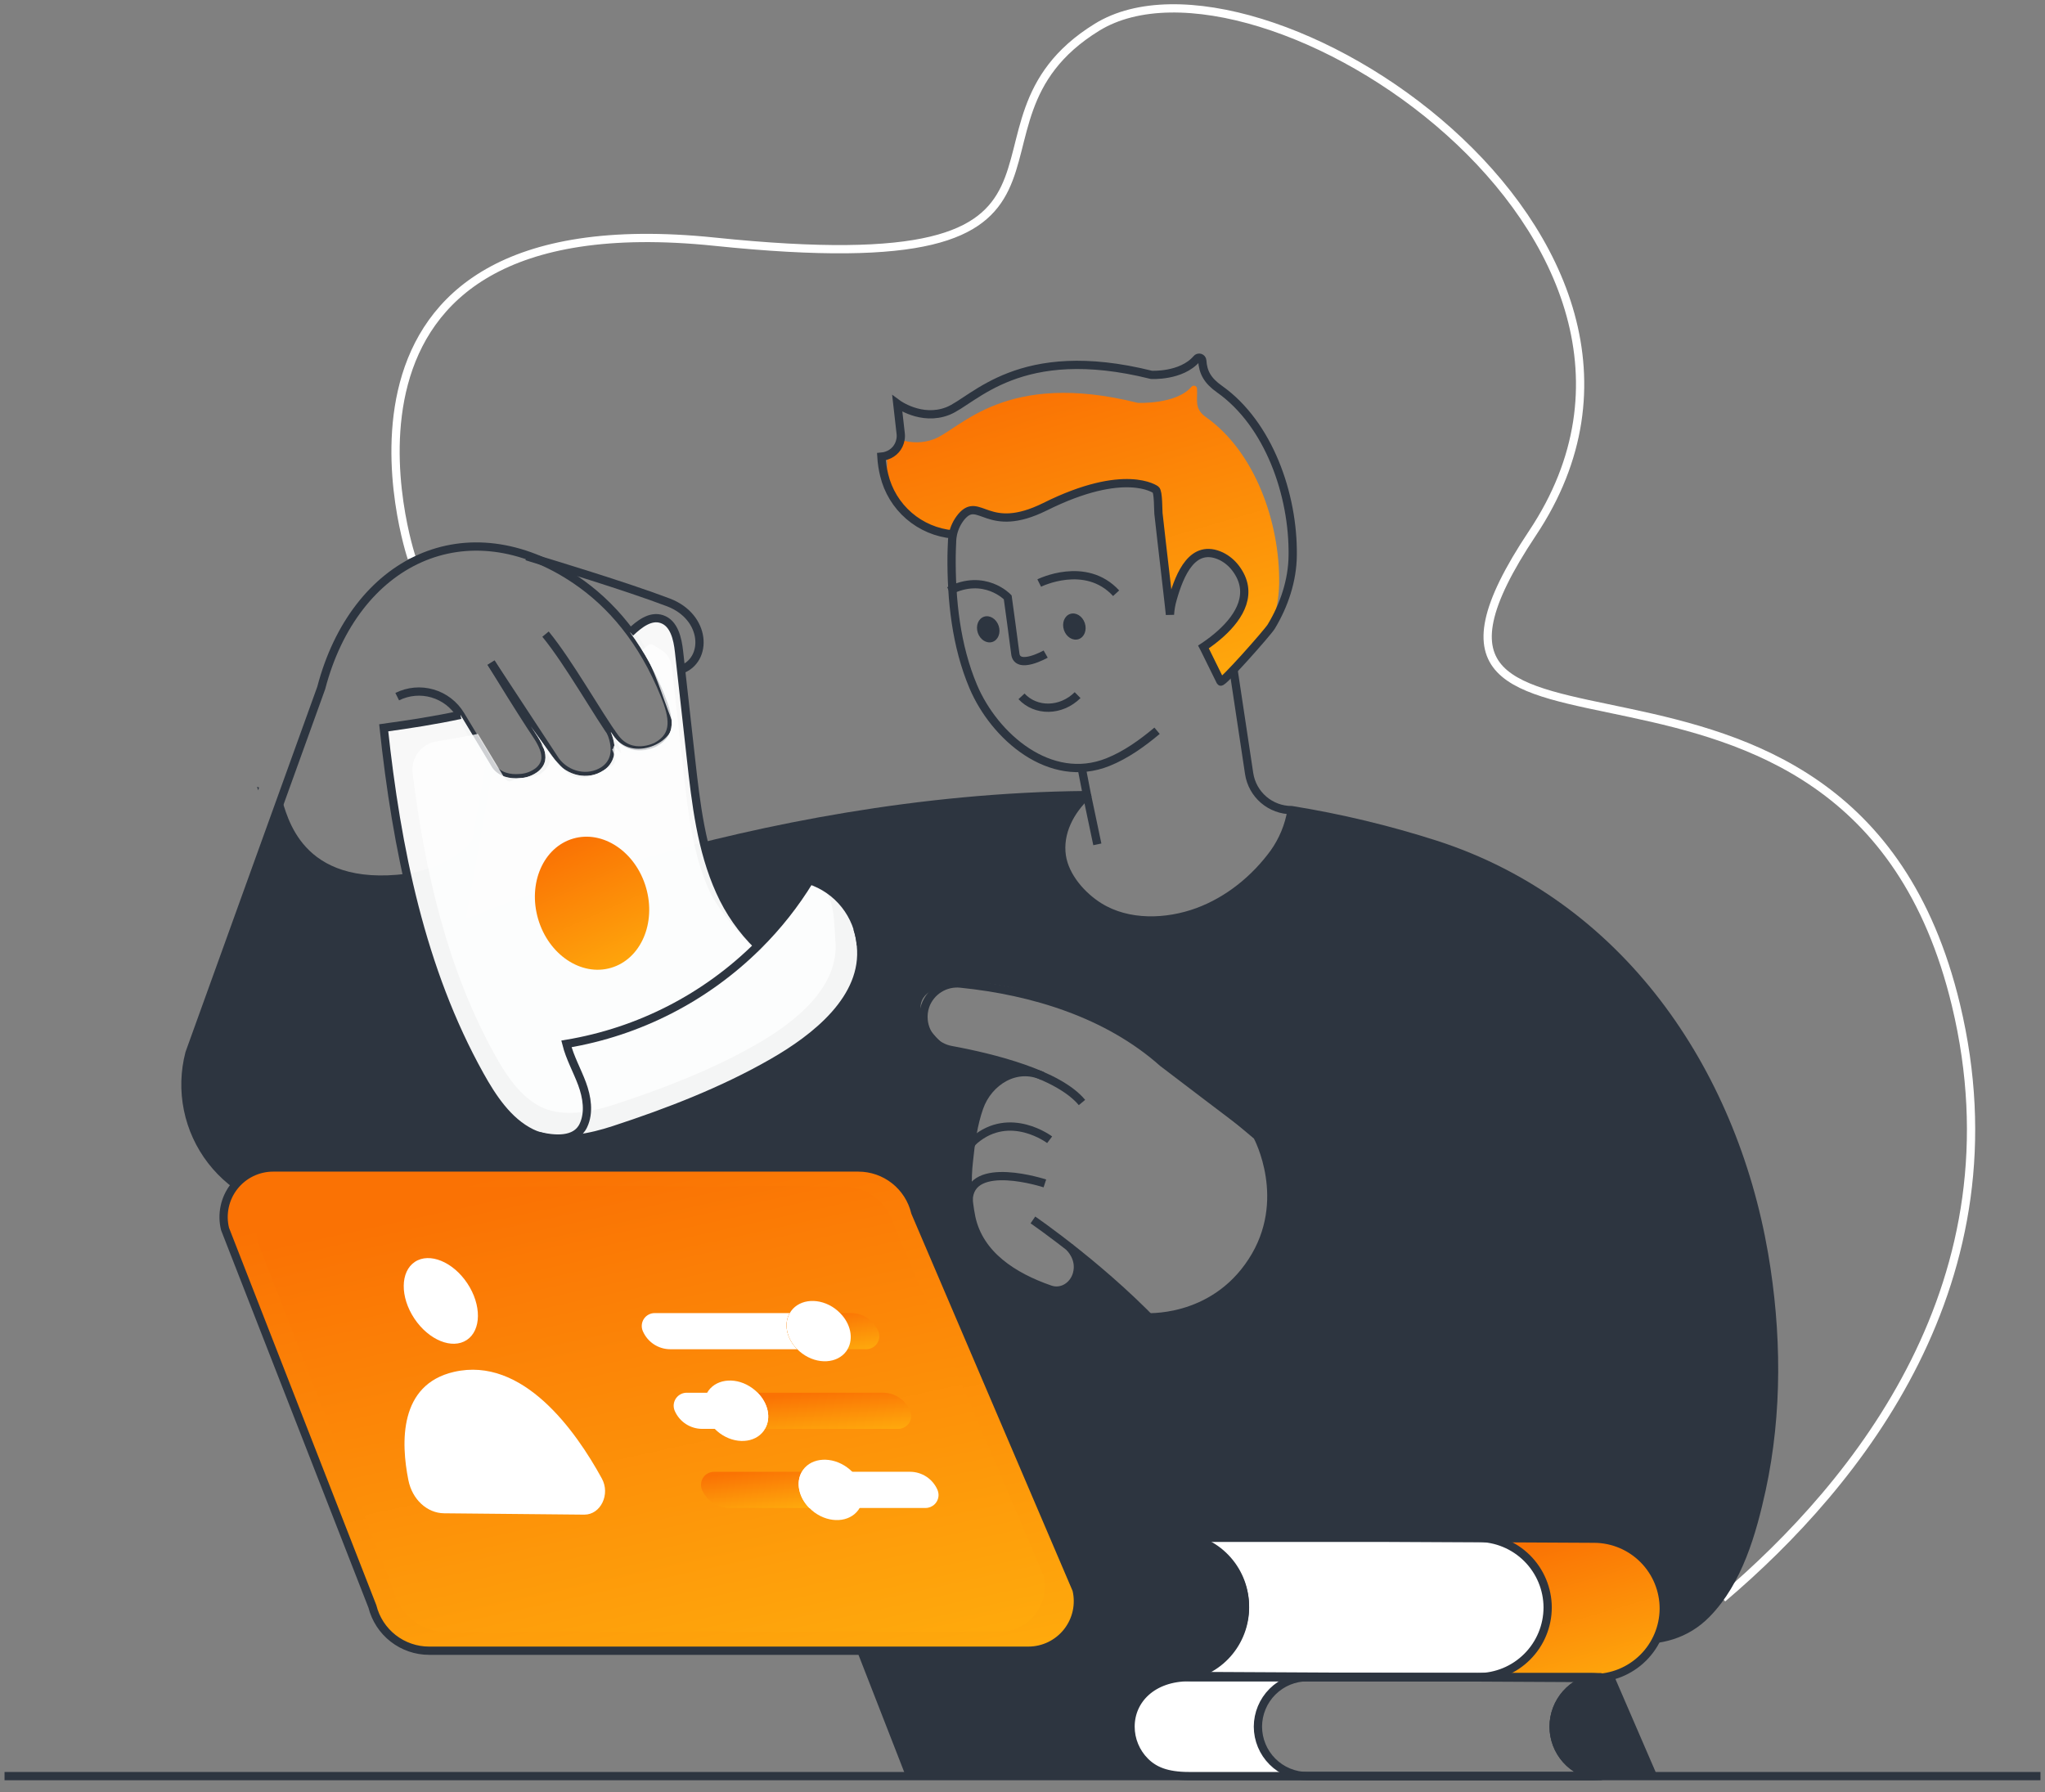 <?xml version="1.0" encoding="UTF-8"?> <svg xmlns="http://www.w3.org/2000/svg" width="170" height="149" viewBox="0 0 170 149" fill="none"><rect x="0" y="0" width="170" height="149" fill="#808080" stroke="none"/> <path d="M34.225 46.392C34.225 46.392 24.102 16.439 59.411 20.095C94.719 23.751 77.849 10.493 91.191 2.266C104.534 -5.961 143.845 19.634 127.399 44.322C110.952 69.009 153.682 46.426 162.596 83.551C168.096 106.461 154.45 123.323 143.191 132.882" stroke="white" stroke-width="0.687" stroke-miterlimit="10"></path> <path d="M146.635 104.259C143.982 88.894 134.587 75.144 119.323 70.222C115.418 68.971 111.425 68.012 107.378 67.355V67.375C107.167 68.651 106.667 69.862 105.917 70.914C104.326 73.094 102.133 74.884 99.594 75.817C97.003 76.776 93.793 76.9 91.388 75.392C89.94 74.486 88.535 72.889 88.281 71.166C87.992 69.226 88.981 67.388 90.373 66.106C78.578 66.202 67.483 68.142 58.592 70.352C58.9 71.642 59.327 72.901 59.867 74.113C60.623 75.802 61.691 77.334 63.015 78.626C64.666 76.99 66.113 75.159 67.321 73.173C68.477 73.551 69.497 74.261 70.253 75.215C71.009 76.168 71.468 77.322 71.573 78.534V78.596C72.039 82.999 67.801 86.306 64.239 88.341C60.125 90.707 55.538 92.478 51.032 93.951C49.174 94.56 46.76 95.079 44.798 94.443C44.587 94.376 44.381 94.294 44.182 94.197C42.226 93.238 40.917 91.228 39.896 89.39C36.987 84.172 35.095 78.483 33.812 72.644C24.912 73.782 23.893 67.755 23.364 66.277L15.75 87.562C15.351 89.093 15.308 90.694 15.624 92.243C15.94 93.792 16.608 95.249 17.575 96.5C18.542 97.751 19.783 98.763 21.203 99.46C22.622 100.157 24.183 100.518 25.764 100.517H57.285L71.603 137.244L75.661 147.667H98.84C96.96 147.667 95.931 147.208 95.185 146.46C94.414 145.688 93.98 144.643 93.977 143.553C93.977 141.296 95.83 139.446 98.84 139.446H99.053C98.825 139.446 98.607 139.425 98.38 139.404C98.521 139.389 98.661 139.366 98.799 139.335C98.65 139.331 98.501 139.32 98.353 139.301C99.711 139.14 100.97 138.508 101.908 137.514C102.847 136.52 103.407 135.227 103.489 133.862C103.493 133.791 103.493 133.721 103.489 133.65V133.541C103.457 132.142 102.922 130.801 101.982 129.763C101.043 128.725 99.761 128.061 98.372 127.89C98.53 127.877 98.68 127.864 98.833 127.864C98.696 127.83 98.543 127.809 98.4 127.788C98.626 127.768 98.853 127.753 99.072 127.753L116.03 127.843L119.15 127.856H122.853C123.024 127.856 123.197 127.856 123.36 127.877L128.861 127.905L132.535 127.926C134.071 127.938 135.539 128.559 136.618 129.652C137.698 130.744 138.301 132.219 138.295 133.755C138.293 134.624 138.092 135.48 137.707 136.258C139.283 136.056 140.745 135.327 141.855 134.19C144.501 131.487 145.64 127.442 146.428 123.847C147.822 117.442 147.739 110.693 146.635 104.259ZM103.79 104.692C100.595 109.61 95.155 109.168 95.155 109.168C95.155 109.168 94.703 109.608 93.65 107.735C92.597 105.862 89.598 104.581 89.598 104.581C89.359 106.462 88.864 109.32 83.956 105.615C79.048 101.911 80.528 96.51 80.947 93.657C81.367 90.805 83.038 89.859 83.038 89.859L85.013 88.817C85.013 88.817 79.302 87.348 79.027 87.294C78.753 87.239 73.666 82.98 78.828 81.855C83.99 80.731 92.037 85.203 93.592 86.086C95.147 86.97 104.236 94.658 104.236 94.658C104.236 94.658 107.002 99.782 103.79 104.692Z" fill="#2D3540"></path> <path d="M33.805 72.648C33.805 72.648 38.109 72.125 39.721 69.052L38.316 76.933C38.316 76.933 55.44 71.104 58.58 70.352C58.58 70.352 59.592 76.875 63.62 78.626L67.776 73.342C67.776 73.342 72.987 74.658 71.561 81.759C70.136 88.86 50.421 94.794 47.077 94.657C43.734 94.52 40.135 92.463 36.449 81.407L33.805 72.648Z" fill="#2D3540"></path> <path d="M40.817 55.091C41.908 56.867 43.004 58.638 44.136 60.387C44.834 61.464 46.105 63.001 44.753 64.127C44.313 64.465 43.782 64.661 43.228 64.691C42.359 64.768 41.447 64.56 40.919 63.813L38.286 59.45C37.761 58.58 36.928 57.94 35.952 57.656C34.977 57.372 33.93 57.467 33.02 57.92" stroke="#2D3540" stroke-width="0.687" stroke-miterlimit="10"></path> <path d="M50.774 60.839C51.462 62.474 50.996 63.529 50.191 64.06C48.875 64.923 47.113 64.509 46.18 63.249L40.826 55.101" stroke="#2D3540" stroke-width="0.687" stroke-miterlimit="10"></path> <path d="M45.349 52.722C47.298 55.092 49.755 59.492 51.115 61.33C52.475 63.167 54.577 62.059 54.577 62.059C56.285 61.14 55.995 59.615 55.248 57.762C53.409 53.215 50.784 50.191 47.856 48.209C38.783 42.071 29.474 46.6 26.704 57.194L15.75 87.563C15.351 89.093 15.308 90.694 15.624 92.243C15.94 93.793 16.608 95.249 17.575 96.5C18.542 97.751 19.783 98.764 21.203 99.46C22.622 100.157 24.183 100.518 25.764 100.517H57.285L75.667 147.669" stroke="#2D3540" stroke-width="0.687" stroke-miterlimit="10"></path> <path d="M56.605 55.677C58.861 54.895 58.758 51.295 55.555 50.081C52.018 48.738 45.737 46.839 44.16 46.365C44.15 46.357 44.138 46.353 44.126 46.352C44.015 46.318 43.938 46.289 43.877 46.276L43.789 46.248" stroke="#2D3540" stroke-width="0.687" stroke-miterlimit="10"></path> <path d="M89.945 91.663C87.971 89.29 82.566 87.945 79.039 87.295C78.446 87.183 77.905 86.882 77.498 86.437C77.091 85.992 76.84 85.426 76.782 84.826C76.741 84.42 76.788 84.011 76.919 83.626C77.129 83.034 77.532 82.53 78.063 82.195C78.594 81.859 79.222 81.711 79.847 81.775C85.865 82.385 92.07 84.278 96.661 88.357C96.661 88.357 118.913 105.338 121.57 106.991C122.666 107.657 123.689 106.871 122.946 105.825L122.713 105.426C121.405 103.182 119.857 101.086 118.097 99.176" stroke="#2D3540" stroke-width="0.687" stroke-miterlimit="10"></path> <path d="M90.358 66.104C62.372 66.337 38.316 76.932 38.316 76.932L40.718 63.471" stroke="#2D3540" stroke-width="0.687" stroke-miterlimit="10"></path> <path d="M133.823 139.362C133.823 139.362 130.775 138.672 129.964 141.113C129.154 143.554 128.308 147.437 134.135 147.666C139.963 147.896 136.54 146.751 136.204 144.864C135.867 142.978 133.823 139.362 133.823 139.362Z" fill="#2D3540"></path> <path d="M87.257 94.76C87.257 94.76 83.968 92.267 81.006 94.794C80.881 94.904 80.772 95.031 80.683 95.17" stroke="#2D3540" stroke-width="0.687" stroke-miterlimit="10"></path> <path opacity="0.77" d="M46.169 63.239C47.11 64.501 48.87 64.913 50.181 64.048C50.976 63.522 51.442 62.472 50.771 60.851C50.893 61.03 51.004 61.188 51.113 61.333C52.471 63.177 54.575 62.066 54.575 62.066C56.283 61.147 55.995 59.621 55.248 57.767C54.518 55.931 53.559 54.193 52.396 52.596C53.157 51.883 54.062 51.163 55.015 51.479C56.044 51.821 56.332 53.111 56.448 54.187C56.503 54.687 56.557 55.181 56.612 55.682L57.435 63.046C57.71 65.49 57.985 67.971 58.581 70.357C58.889 71.647 59.316 72.906 59.856 74.118C60.611 75.807 61.679 77.339 63.004 78.631C64.655 76.995 66.102 75.164 67.31 73.178C68.466 73.556 69.486 74.266 70.242 75.22C70.998 76.173 71.457 77.327 71.562 78.539V78.601C72.028 83.004 67.79 86.311 64.228 88.346C60.113 90.712 55.527 92.483 51.021 93.956C49.163 94.565 46.749 95.084 44.787 94.448C44.576 94.381 44.37 94.299 44.17 94.202C42.215 93.243 40.906 91.233 39.885 89.395C34.995 80.604 32.965 70.51 31.895 60.513C34.035 60.218 36.167 59.888 38.273 59.435C38.273 59.435 38.273 59.45 38.286 59.456L40.714 63.482L40.913 63.817C41.44 64.569 42.352 64.77 43.223 64.695C43.776 64.668 44.308 64.471 44.746 64.131C46.096 63.002 44.829 61.472 44.129 60.394" fill="white"></path> <path opacity="0.77" d="M46.169 63.239C47.11 64.501 48.87 64.913 50.181 64.048C50.976 63.522 51.442 62.472 50.771 60.851C50.893 61.03 51.004 61.188 51.113 61.333C52.471 63.177 54.575 62.066 54.575 62.066C56.283 61.147 55.995 59.621 55.248 57.767C54.518 55.931 53.559 54.193 52.396 52.596C53.157 51.883 54.062 51.163 55.015 51.479C56.044 51.821 56.332 53.111 56.448 54.187C56.503 54.687 56.557 55.181 56.612 55.682L57.435 63.046C57.71 65.49 57.985 67.971 58.581 70.357C58.889 71.647 59.316 72.906 59.856 74.118C60.611 75.807 61.679 77.339 63.004 78.631C64.655 76.995 66.102 75.164 67.31 73.178C68.466 73.556 69.486 74.266 70.242 75.22C70.998 76.173 71.457 77.327 71.562 78.539V78.601C72.028 83.004 67.79 86.311 64.228 88.346C60.113 90.712 55.527 92.483 51.021 93.956C49.163 94.565 46.749 95.084 44.787 94.448C44.576 94.381 44.37 94.299 44.17 94.202C42.215 93.243 40.906 91.233 39.885 89.395C34.995 80.604 32.965 70.51 31.895 60.513C34.035 60.218 36.167 59.888 38.273 59.435C38.273 59.435 38.273 59.45 38.286 59.456L40.714 63.482L40.913 63.817C41.44 64.569 42.352 64.77 43.223 64.695C43.776 64.668 44.308 64.471 44.746 64.131C46.096 63.002 44.829 61.472 44.129 60.394" fill="white"></path> <path opacity="0.77" d="M46.747 63.835C47.58 64.963 49.004 64.82 50.181 64.048C50.892 63.577 51.475 63.715 50.875 62.265C50.986 62.423 51.001 61.889 51.099 62.007C52.311 63.654 51.114 61.327 51.114 61.327C52.806 63.465 56.49 61.451 55.815 59.798C55.1 58.017 54.348 55.384 53.395 54.068C54.147 53.357 54.002 53.462 54.959 54.028C55.216 54.193 55.431 54.416 55.588 54.679C55.744 54.942 55.837 55.237 55.86 55.542C55.937 56.258 56.014 56.945 56.091 57.645L56.825 64.226C57.071 66.413 57.315 68.623 57.848 70.752C58.123 71.903 58.504 73.026 58.987 74.106C59.66 75.594 61.823 78.07 63.004 79.204C64.473 77.747 66.233 75.067 67.31 73.287C69.379 73.922 69.289 75.9 69.435 78.061V78.118C69.853 82.046 66.069 84.996 62.899 86.815C59.224 88.927 55.13 90.506 51.108 91.823C49.449 92.368 47.294 92.838 45.544 92.263C45.355 92.203 45.17 92.129 44.992 92.043C43.247 91.185 42.078 89.393 41.166 87.751C37.173 80.581 35.321 72.44 34.302 64.279C34.227 63.668 34.392 63.052 34.763 62.561C35.133 62.07 35.68 61.742 36.288 61.646C37.433 61.458 38.574 61.27 39.708 61.018L39.74 61.033L41.907 64.627C42.379 65.294 42.456 64.772 43.232 64.704C43.723 64.661 44.675 64.565 45.054 64.247C46.26 63.243 45.579 62.827 44.955 61.866" fill="white"></path> <path d="M86.86 98.39C86.86 98.39 80.615 96.336 80.52 99.789" stroke="#2D3540" stroke-width="0.687" stroke-miterlimit="10"></path> <path opacity="0.54" d="M30.957 133.561L18.71 102.183C18.558 101.576 18.547 100.942 18.677 100.33C18.806 99.717 19.074 99.143 19.459 98.65C19.845 98.156 20.337 97.757 20.9 97.483C21.462 97.209 22.08 97.066 22.706 97.066H71.355C72.447 97.066 73.507 97.433 74.366 98.11C75.223 98.786 75.829 99.731 76.084 100.793L89.492 132.164C89.637 132.769 89.643 133.399 89.509 134.007C89.376 134.614 89.106 135.184 88.721 135.673C88.335 136.161 87.844 136.556 87.285 136.828C86.725 137.1 86.111 137.241 85.488 137.241H35.676C34.591 137.242 33.538 136.88 32.683 136.213C31.828 135.546 31.221 134.613 30.957 133.561Z" fill="white"></path> <path d="M88.892 103.683C88.892 103.683 89.906 104.612 89.52 105.94C89.235 106.923 88.257 107.544 87.288 107.207C84.204 106.141 81.427 104.33 80.75 101.252C80.43 99.693 80.361 98.093 80.545 96.513C80.693 95.048 80.91 93.466 81.402 92.073C82.154 89.933 84.458 88.442 86.694 89.472" stroke="#2D3540" stroke-width="0.687" stroke-miterlimit="10"></path> <path d="M30.957 133.561L18.71 102.183C18.558 101.576 18.547 100.942 18.677 100.33C18.806 99.717 19.074 99.143 19.459 98.65C19.845 98.156 20.337 97.757 20.9 97.483C21.462 97.209 22.08 97.066 22.706 97.066H71.355C72.447 97.066 73.507 97.433 74.366 98.11C75.223 98.786 75.829 99.731 76.084 100.793L89.492 132.164C89.637 132.769 89.643 133.399 89.509 134.007C89.376 134.614 89.106 135.184 88.721 135.673C88.335 136.161 87.844 136.556 87.285 136.828C86.725 137.1 86.111 137.241 85.488 137.241H35.676C34.591 137.242 33.538 136.88 32.683 136.213C31.828 135.546 31.221 134.613 30.957 133.561Z" fill="url(#paint0_linear_125_274)"></path> <path d="M30.957 133.561L18.71 102.183C18.558 101.576 18.547 100.942 18.677 100.33C18.806 99.717 19.074 99.143 19.459 98.65C19.845 98.156 20.337 97.757 20.9 97.483C21.462 97.209 22.08 97.066 22.706 97.066H71.355C72.447 97.066 73.507 97.433 74.366 98.11C75.223 98.786 75.829 99.731 76.084 100.793L89.492 132.164C89.637 132.769 89.643 133.399 89.509 134.007C89.376 134.614 89.106 135.184 88.721 135.673C88.335 136.161 87.844 136.556 87.285 136.828C86.725 137.1 86.111 137.241 85.488 137.241H35.676C34.591 137.242 33.538 136.88 32.683 136.213C31.828 135.546 31.221 134.613 30.957 133.561Z" stroke="#2D3540" stroke-width="0.687" stroke-linecap="square" stroke-linejoin="round"></path> <path d="M32.75 132.297L21.45 103.338C21.31 102.778 21.3 102.193 21.42 101.628C21.54 101.063 21.787 100.533 22.143 100.078C22.498 99.624 22.953 99.255 23.471 99.002C23.99 98.749 24.56 98.618 25.137 98.618H70.018C71.025 98.617 72.004 98.956 72.795 99.58C73.587 100.204 74.145 101.075 74.38 102.055L86.752 130.998C86.886 131.557 86.891 132.138 86.768 132.699C86.644 133.26 86.395 133.785 86.04 134.236C85.684 134.686 85.231 135.051 84.715 135.301C84.198 135.552 83.631 135.682 83.057 135.682H37.101C36.102 135.683 35.132 135.351 34.344 134.738C33.556 134.124 32.995 133.266 32.75 132.297Z" fill="url(#paint1_linear_125_274)"></path> <path d="M128.8 127.754L137.405 147.667" stroke="#2D3540" stroke-width="0.687" stroke-miterlimit="10"></path> <path d="M169.622 147.667H0.377" stroke="#2D3540" stroke-width="0.687" stroke-miterlimit="10"></path> <path d="M89.582 57.794C88.187 59.172 86.104 59.17 84.917 57.895" stroke="#2D3540" stroke-width="0.687" stroke-miterlimit="10"></path> <path d="M52.395 52.59C53.157 51.878 54.062 51.157 55.015 51.473C56.044 51.816 56.331 53.106 56.448 54.181C56.778 57.138 57.107 60.091 57.435 63.041C57.853 66.802 58.293 70.653 59.855 74.109C60.611 75.798 61.679 77.33 63.003 78.622" stroke="#2D3540" stroke-width="0.687" stroke-miterlimit="10"></path> <path d="M71.562 78.599V78.537C71.457 77.325 70.997 76.171 70.242 75.217C69.486 74.264 68.466 73.554 67.31 73.176C66.101 75.162 64.655 76.993 63.004 78.629C58.673 82.935 53.111 85.787 47.087 86.789C47.377 87.942 47.973 88.991 48.385 90.1C48.796 91.21 49.001 92.494 48.501 93.564C47.869 94.929 46.056 94.751 44.797 94.448C44.783 94.448 44.776 94.448 44.763 94.448" stroke="#2D3540" stroke-width="0.687" stroke-miterlimit="10"></path> <path d="M38.277 59.434C36.171 59.887 34.038 60.216 31.898 60.511C32.968 70.508 34.992 80.602 39.889 89.394C40.91 91.231 42.219 93.241 44.174 94.2C44.374 94.297 44.58 94.38 44.791 94.447C46.752 95.092 49.167 94.563 51.025 93.954C55.538 92.48 60.117 90.71 64.232 88.344C67.784 86.308 72.023 83.002 71.566 78.6C71.522 78.115 71.422 77.637 71.27 77.174" stroke="#2D3540" stroke-width="0.687" stroke-miterlimit="10"></path> <path d="M73.494 39.492C73.81 40.808 74.53 41.992 75.554 42.876C76.578 43.761 77.854 44.302 79.201 44.423C79.313 43.88 79.556 43.373 79.909 42.945C81.413 41.172 82.054 44.498 86.866 42.11C93.535 38.793 96.066 40.696 96.066 40.696C96.288 40.861 96.254 42.388 96.291 42.666C96.48 44.252 96.649 45.83 96.835 47.413C96.948 48.379 97.059 49.339 97.164 50.298C97.255 50.135 97.355 49.977 97.465 49.825C98.072 47.676 99.157 45.138 101.497 46.23C101.97 46.461 102.383 46.801 102.7 47.221C104.252 49.26 103.076 51.228 101.453 52.686C101.047 53.138 100.592 53.545 100.098 53.899C100.365 54.452 101.455 56.646 101.455 56.654C101.568 56.876 105.38 52.562 105.664 52.092C106.088 50.94 106.316 49.725 106.337 48.498C106.399 43.453 104.346 37.58 100.259 34.686C99.246 33.969 99.569 33.279 99.507 32.305C99.503 32.252 99.483 32.202 99.449 32.161C99.416 32.12 99.371 32.09 99.32 32.075C99.269 32.061 99.216 32.062 99.165 32.078C99.115 32.094 99.071 32.126 99.039 32.168C97.758 33.642 94.588 33.495 94.588 33.495C83.583 30.739 79.884 35.632 77.663 36.504C76.757 36.847 75.76 36.864 74.843 36.551C74.788 36.855 74.653 37.138 74.449 37.37C74.246 37.602 73.984 37.774 73.69 37.868L73.746 38.377C73.794 38.767 73.705 39.161 73.494 39.492Z" fill="url(#paint2_linear_125_274)"></path> <path d="M79.209 44.431C77.861 44.31 76.586 43.769 75.562 42.885C74.538 42 73.817 40.816 73.502 39.501C73.378 38.996 73.3 38.481 73.269 37.962L73.355 37.953C73.473 37.944 73.59 37.919 73.701 37.878C73.995 37.784 74.257 37.612 74.461 37.38C74.664 37.148 74.8 36.865 74.854 36.561C74.888 36.393 74.895 36.22 74.874 36.05L74.592 33.56C74.592 33.56 76.582 35.04 78.79 34.175C80.997 33.31 84.704 28.417 95.714 31.166C95.714 31.166 98.2 31.313 99.475 29.839C99.507 29.796 99.551 29.765 99.602 29.749C99.652 29.732 99.706 29.732 99.757 29.746C99.807 29.761 99.852 29.791 99.886 29.832C99.919 29.873 99.939 29.923 99.944 29.976C100.009 30.952 100.37 31.642 101.386 32.357C105.472 35.252 107.526 41.123 107.462 46.169C107.443 48.262 106.747 50.328 105.673 52.102C105.389 52.572 101.578 56.886 101.465 56.664C101.465 56.664 100.374 54.462 100.107 53.909L100.043 53.787L100.165 53.706C100.619 53.398 101.053 53.06 101.463 52.696C103.084 51.239 104.261 49.27 102.71 47.231C102.392 46.811 101.98 46.471 101.506 46.24C99.159 45.148 98.082 47.686 97.474 49.836C97.356 50.247 97.284 50.669 97.258 51.096C97.23 50.833 97.202 50.579 97.174 50.315C97.068 49.356 96.957 48.397 96.844 47.431C96.656 45.847 96.48 44.27 96.301 42.684C96.273 42.413 96.301 40.879 96.075 40.714C96.075 40.714 93.542 38.81 86.876 42.128C82.064 44.516 81.422 41.187 79.918 42.963C79.566 43.39 79.323 43.898 79.211 44.441C79.177 44.615 79.154 44.792 79.145 44.969C79.142 44.992 79.142 45.016 79.145 45.039C79.123 45.428 79.115 45.815 79.106 46.195C79.07 49.86 79.472 53.689 80.911 57.093C82.66 61.218 87.288 65.288 92.1 63.364C93.604 62.761 94.953 61.788 96.186 60.756" stroke="#2D3540" stroke-width="0.687" stroke-miterlimit="10"></path> <path d="M82.503 53.37C82.981 53.21 83.213 52.611 83.019 52.032C82.825 51.453 82.28 51.113 81.801 51.273C81.323 51.433 81.092 52.032 81.285 52.612C81.479 53.191 82.024 53.53 82.503 53.37Z" fill="#2D3540"></path> <path d="M89.663 53.14C90.142 52.98 90.373 52.381 90.179 51.802C89.985 51.222 89.44 50.883 88.961 51.043C88.483 51.203 88.252 51.803 88.445 52.382C88.639 52.961 89.184 53.3 89.663 53.14Z" fill="#2D3540"></path> <path d="M86.926 54.381C86.926 54.381 84.544 55.733 84.399 54.33C84.354 53.897 83.771 49.66 83.771 49.66C83.771 49.66 81.845 47.62 78.894 49.128" stroke="#2D3540" stroke-width="0.687" stroke-miterlimit="10"></path> <path d="M86.39 48.474C86.39 48.474 90.237 46.552 92.783 49.322" stroke="#2D3540" stroke-width="0.687" stroke-miterlimit="10"></path> <path d="M89.917 63.836L90.359 66.104C88.966 67.388 87.98 69.229 88.268 71.168C88.524 72.887 89.93 74.487 91.373 75.388C93.783 76.892 96.99 76.774 99.585 75.817C102.122 74.876 104.316 73.092 105.907 70.914C106.656 69.862 107.155 68.652 107.366 67.377V67.354" stroke="#2D3540" stroke-width="0.687" stroke-miterlimit="10"></path> <path d="M90.359 66.104L91.221 70.2" stroke="#2D3540" stroke-width="0.687" stroke-miterlimit="10"></path> <path d="M102.54 55.676L103.841 64.317C103.969 65.163 104.397 65.935 105.046 66.492C105.695 67.049 106.523 67.355 107.378 67.354C111.428 68.01 115.423 68.968 119.331 70.22C134.595 75.143 143.99 88.894 146.643 104.257C147.747 110.69 147.83 117.438 146.444 123.835C145.656 127.436 144.516 131.481 141.87 134.178C138.435 137.694 133.162 136.246 129.102 134.657C116.497 129.755 106.013 121.033 96.96 111.048C92.12 105.707 85.865 101.427 85.865 101.427" stroke="#2D3540" stroke-width="0.687" stroke-miterlimit="10"></path> <path d="M36.915 125.816C35.501 125.802 34.269 124.661 33.951 123.072C33.323 119.946 33.158 115.114 37.74 114.059C43.467 112.742 47.871 118.978 50.029 122.92C50.755 124.236 49.934 125.928 48.581 125.928L36.915 125.816Z" fill="white"></path> <path d="M38.806 111.405C40.021 110.596 40.04 108.487 38.847 106.695C37.655 104.903 35.702 104.105 34.487 104.914C33.271 105.723 33.252 107.832 34.445 109.624C35.638 111.417 37.59 112.214 38.806 111.405Z" fill="white"></path> <path d="M132.909 139.466C132.82 139.479 132.721 139.492 132.634 139.513H132.6L119.224 139.443L99.154 139.34C99.077 139.34 99.001 139.34 98.926 139.34C98.777 139.336 98.628 139.325 98.481 139.306C99.84 139.148 101.101 138.515 102.04 137.519C102.98 136.524 103.538 135.228 103.616 133.862C103.62 133.791 103.62 133.72 103.616 133.649V133.54C103.611 132.203 103.145 130.908 102.297 129.874C101.449 128.84 100.27 128.13 98.96 127.863C98.823 127.829 98.672 127.808 98.528 127.788C98.755 127.767 98.981 127.752 99.201 127.752L116.157 127.842L119.279 127.855L123.489 127.876C124.931 128.008 126.272 128.672 127.249 129.74C128.227 130.808 128.771 132.202 128.775 133.649C128.776 133.922 128.755 134.195 128.713 134.465C128.513 135.844 127.824 137.104 126.773 138.017C125.722 138.931 124.378 139.437 122.985 139.443H133.174C132.587 139.443 132.751 139.443 132.909 139.466Z" fill="white"></path> <path d="M105.777 146.46C106.159 146.844 106.614 147.148 107.114 147.356C107.615 147.563 108.152 147.669 108.694 147.667H98.844C96.963 147.667 95.936 147.208 95.188 146.46C94.419 145.687 93.986 144.642 93.982 143.552C93.982 141.296 95.833 139.445 98.844 139.445H108.694C107.88 139.444 107.085 139.684 106.409 140.135C105.732 140.587 105.205 141.228 104.893 141.98C104.582 142.731 104.5 143.558 104.66 144.355C104.818 145.153 105.211 145.885 105.786 146.46H105.777Z" fill="white"></path> <path d="M138.308 133.753C138.305 134.621 138.103 135.478 137.717 136.256C137.442 136.844 137.064 137.378 136.6 137.833C135.837 138.59 134.878 139.119 133.83 139.362C133.399 139.462 132.957 139.512 132.514 139.513C132.604 139.492 132.702 139.479 132.789 139.466C132.631 139.45 132.467 139.445 133.056 139.445H122.865C124.259 139.44 125.604 138.934 126.656 138.02C127.708 137.106 128.397 135.844 128.597 134.465C128.639 134.195 128.659 133.922 128.659 133.649C128.655 132.201 128.11 130.807 127.132 129.739C126.154 128.672 124.813 128.007 123.371 127.876L128.872 127.904L132.546 127.925C134.082 127.938 135.55 128.558 136.629 129.65C137.709 130.742 138.312 132.217 138.308 133.753Z" fill="url(#paint3_linear_125_274)"></path> <path d="M138.308 133.751C138.297 135.287 137.677 136.757 136.584 137.837C135.492 138.917 134.015 139.521 132.479 139.515L99.021 139.342C98.797 139.342 98.573 139.325 98.348 139.302C99.758 139.142 101.061 138.471 102.009 137.414C102.957 136.358 103.485 134.991 103.493 133.572C103.5 132.152 102.986 130.78 102.049 129.714C101.112 128.648 99.817 127.962 98.408 127.788C98.631 127.764 98.856 127.753 99.081 127.754L132.539 127.927C134.075 127.937 135.545 128.556 136.626 129.648C137.708 130.739 138.312 132.215 138.308 133.751Z" stroke="#2D3540" stroke-width="0.687" stroke-linecap="square" stroke-linejoin="round"></path> <path d="M128.656 133.647C128.653 135.184 128.042 136.656 126.955 137.742C125.869 138.829 124.397 139.44 122.86 139.443H99.055C98.83 139.442 98.605 139.429 98.382 139.406C99.791 139.238 101.09 138.56 102.033 137.499C102.975 136.438 103.496 135.068 103.496 133.648C103.496 132.229 102.975 130.859 102.033 129.798C101.09 128.737 99.791 128.059 98.382 127.891C98.606 127.871 98.831 127.855 99.055 127.855H122.86C124.396 127.859 125.867 128.47 126.953 129.555C128.039 130.641 128.652 132.112 128.656 133.647Z" stroke="#2D3540" stroke-width="0.687" stroke-linecap="square" stroke-linejoin="round"></path> <path d="M93.982 143.554C93.982 144.093 94.088 144.627 94.295 145.125C94.502 145.623 94.804 146.076 95.186 146.457C95.938 147.209 96.959 147.666 98.842 147.666H133.054C132.465 147.666 132.625 147.655 132.785 147.64C131.784 147.522 130.861 147.041 130.191 146.288C129.521 145.535 129.151 144.562 129.151 143.554C129.151 142.546 129.521 141.573 130.191 140.82C130.861 140.066 131.784 139.585 132.785 139.467C132.625 139.452 132.465 139.441 133.054 139.441H98.842C95.829 139.443 93.982 141.293 93.982 143.554Z" stroke="#2D3540" stroke-width="0.687" stroke-linecap="square" stroke-linejoin="round"></path> <path d="M104.57 143.554C104.573 144.644 105.007 145.688 105.778 146.459C106.548 147.23 107.593 147.664 108.683 147.666H132.308C132.466 147.666 132.626 147.655 132.785 147.64C131.784 147.522 130.861 147.041 130.192 146.288C129.522 145.535 129.152 144.562 129.152 143.554C129.152 142.546 129.522 141.573 130.192 140.82C130.861 140.066 131.784 139.585 132.785 139.467C132.626 139.452 132.466 139.441 132.308 139.441H108.683C107.593 139.444 106.549 139.878 105.778 140.649C105.008 141.419 104.573 142.464 104.57 143.554Z" stroke="#2D3540" stroke-width="0.687" stroke-linecap="square" stroke-linejoin="round"></path> <path d="M66.274 112.176H55.72C55.237 112.175 54.765 112.034 54.361 111.77C53.957 111.505 53.639 111.129 53.445 110.687C53.37 110.522 53.338 110.341 53.352 110.161C53.365 109.981 53.425 109.807 53.524 109.655C53.623 109.504 53.759 109.381 53.919 109.296C54.078 109.211 54.257 109.168 54.438 109.171H65.657C65.129 110.061 65.397 111.296 66.274 112.176Z" fill="white"></path> <path d="M73.098 111.088C73.097 111.376 72.983 111.652 72.779 111.855C72.576 112.058 72.3 112.173 72.013 112.173H66.273C65.397 111.295 65.128 110.06 65.657 109.165H70.725C71.207 109.165 71.679 109.305 72.083 109.568C72.487 109.831 72.807 110.206 73.002 110.646C73.063 110.786 73.095 110.936 73.098 111.088Z" fill="url(#paint4_linear_125_274)"></path> <path d="M70.458 112.176C70.428 112.233 70.393 112.288 70.354 112.339C69.602 113.368 67.968 113.468 66.698 112.539C66.549 112.428 66.406 112.307 66.273 112.176C65.397 111.298 65.128 110.062 65.657 109.167C65.686 109.11 65.721 109.055 65.76 109.003C66.512 107.967 68.139 107.875 69.408 108.797C69.561 108.911 69.705 109.037 69.839 109.173C70.708 110.047 70.979 111.275 70.458 112.176Z" fill="white"></path> <path d="M75.752 117.714C75.75 118.002 75.634 118.278 75.43 118.481C75.225 118.683 74.949 118.797 74.661 118.797H63.587C64.121 117.898 63.854 116.672 62.976 115.789H73.379C73.862 115.789 74.334 115.929 74.739 116.193C75.143 116.458 75.462 116.834 75.656 117.276C75.718 117.414 75.75 117.563 75.752 117.714Z" fill="url(#paint5_linear_125_274)"></path> <path d="M63.586 118.797H58.375C57.893 118.797 57.421 118.657 57.016 118.394C56.612 118.131 56.293 117.756 56.098 117.315C56.036 117.177 56.004 117.028 56.002 116.877C56.002 116.734 56.03 116.593 56.084 116.462C56.138 116.33 56.218 116.211 56.319 116.11C56.419 116.01 56.539 115.93 56.67 115.875C56.802 115.821 56.943 115.793 57.085 115.793H62.975C63.853 116.672 64.126 117.898 63.586 118.797Z" fill="white"></path> <path d="M63.587 118.797C63.563 118.856 63.53 118.912 63.491 118.962C62.739 119.997 61.11 120.091 59.843 119.167C59.69 119.053 59.545 118.927 59.41 118.791C58.54 117.913 58.273 116.687 58.794 115.783C58.824 115.725 58.858 115.669 58.897 115.617C59.649 114.588 61.283 114.489 62.551 115.42C62.702 115.529 62.844 115.651 62.976 115.783C63.854 116.672 64.127 117.898 63.587 118.797Z" fill="white"></path> <path d="M67.276 125.373H60.645C60.163 125.373 59.692 125.233 59.288 124.97C58.883 124.707 58.564 124.332 58.368 123.892C58.294 123.726 58.262 123.545 58.276 123.365C58.29 123.184 58.349 123.01 58.448 122.858C58.547 122.706 58.683 122.582 58.843 122.497C59.003 122.412 59.182 122.368 59.363 122.37H66.659C66.136 123.271 66.405 124.495 67.276 125.373Z" fill="url(#paint6_linear_125_274)"></path> <path d="M78.021 124.298C78.019 124.584 77.904 124.858 77.701 125.06C77.498 125.261 77.224 125.374 76.938 125.374H67.276C66.405 124.495 66.136 123.269 66.659 122.365H75.648C76.13 122.365 76.603 122.506 77.008 122.77C77.412 123.034 77.731 123.41 77.925 123.852C77.987 123.993 78.019 124.144 78.021 124.298Z" fill="white"></path> <path d="M71.46 125.374C71.43 125.432 71.395 125.487 71.356 125.539C70.604 126.574 68.978 126.668 67.708 125.744C67.556 125.63 67.412 125.504 67.278 125.368C66.407 124.49 66.138 123.264 66.661 122.36C66.689 122.301 66.723 122.246 66.762 122.194C67.514 121.165 69.149 121.077 70.418 121.997C70.569 122.106 70.711 122.228 70.843 122.36C71.719 123.249 71.986 124.483 71.46 125.374Z" fill="white"></path> <path d="M21.365 65.42L21.531 65.467L21.469 65.708C21.429 65.614 21.395 65.518 21.365 65.42Z" fill="#2D3540"></path> <path d="M50.794 80.466C53.27 79.739 54.57 76.745 53.699 73.778C52.829 70.812 50.116 68.996 47.641 69.723C45.165 70.449 43.865 73.443 44.735 76.41C45.606 79.377 48.319 81.192 50.794 80.466Z" fill="url(#paint7_linear_125_274)"></path> <defs> <linearGradient id="paint0_linear_125_274" x1="44.109" y1="97.066" x2="55.064" y2="147.066" gradientUnits="userSpaceOnUse"> <stop stop-color="#FA7204"></stop> <stop offset="1" stop-color="#FFAD0D"></stop> </linearGradient> <linearGradient id="paint1_linear_125_274" x1="44.883" y1="98.618" x2="54.99" y2="144.747" gradientUnits="userSpaceOnUse"> <stop stop-color="#FA7204"></stop> <stop offset="1" stop-color="#FFAD0D"></stop> </linearGradient> <linearGradient id="paint2_linear_125_274" x1="85.298" y1="32.065" x2="93.881" y2="61.657" gradientUnits="userSpaceOnUse"> <stop stop-color="#FA7204"></stop> <stop offset="1" stop-color="#FFAD0D"></stop> </linearGradient> <linearGradient id="paint3_linear_125_274" x1="128.415" y1="127.876" x2="132.497" y2="141.862" gradientUnits="userSpaceOnUse"> <stop stop-color="#FA7204"></stop> <stop offset="1" stop-color="#FFAD0D"></stop> </linearGradient> <linearGradient id="paint4_linear_125_274" x1="68.158" y1="109.165" x2="68.738" y2="113.001" gradientUnits="userSpaceOnUse"> <stop stop-color="#FA7204"></stop> <stop offset="1" stop-color="#FFAD0D"></stop> </linearGradient> <linearGradient id="paint5_linear_125_274" x1="67.567" y1="115.789" x2="67.922" y2="119.681" gradientUnits="userSpaceOnUse"> <stop stop-color="#FA7204"></stop> <stop offset="1" stop-color="#FFAD0D"></stop> </linearGradient> <linearGradient id="paint6_linear_125_274" x1="61.508" y1="122.37" x2="62.006" y2="126.223" gradientUnits="userSpaceOnUse"> <stop stop-color="#FA7204"></stop> <stop offset="1" stop-color="#FFAD0D"></stop> </linearGradient> <linearGradient id="paint7_linear_125_274" x1="47.881" y1="69.562" x2="53.287" y2="81.555" gradientUnits="userSpaceOnUse"> <stop stop-color="#FA7204"></stop> <stop offset="1" stop-color="#FFAD0D"></stop> </linearGradient> </defs> </svg> 